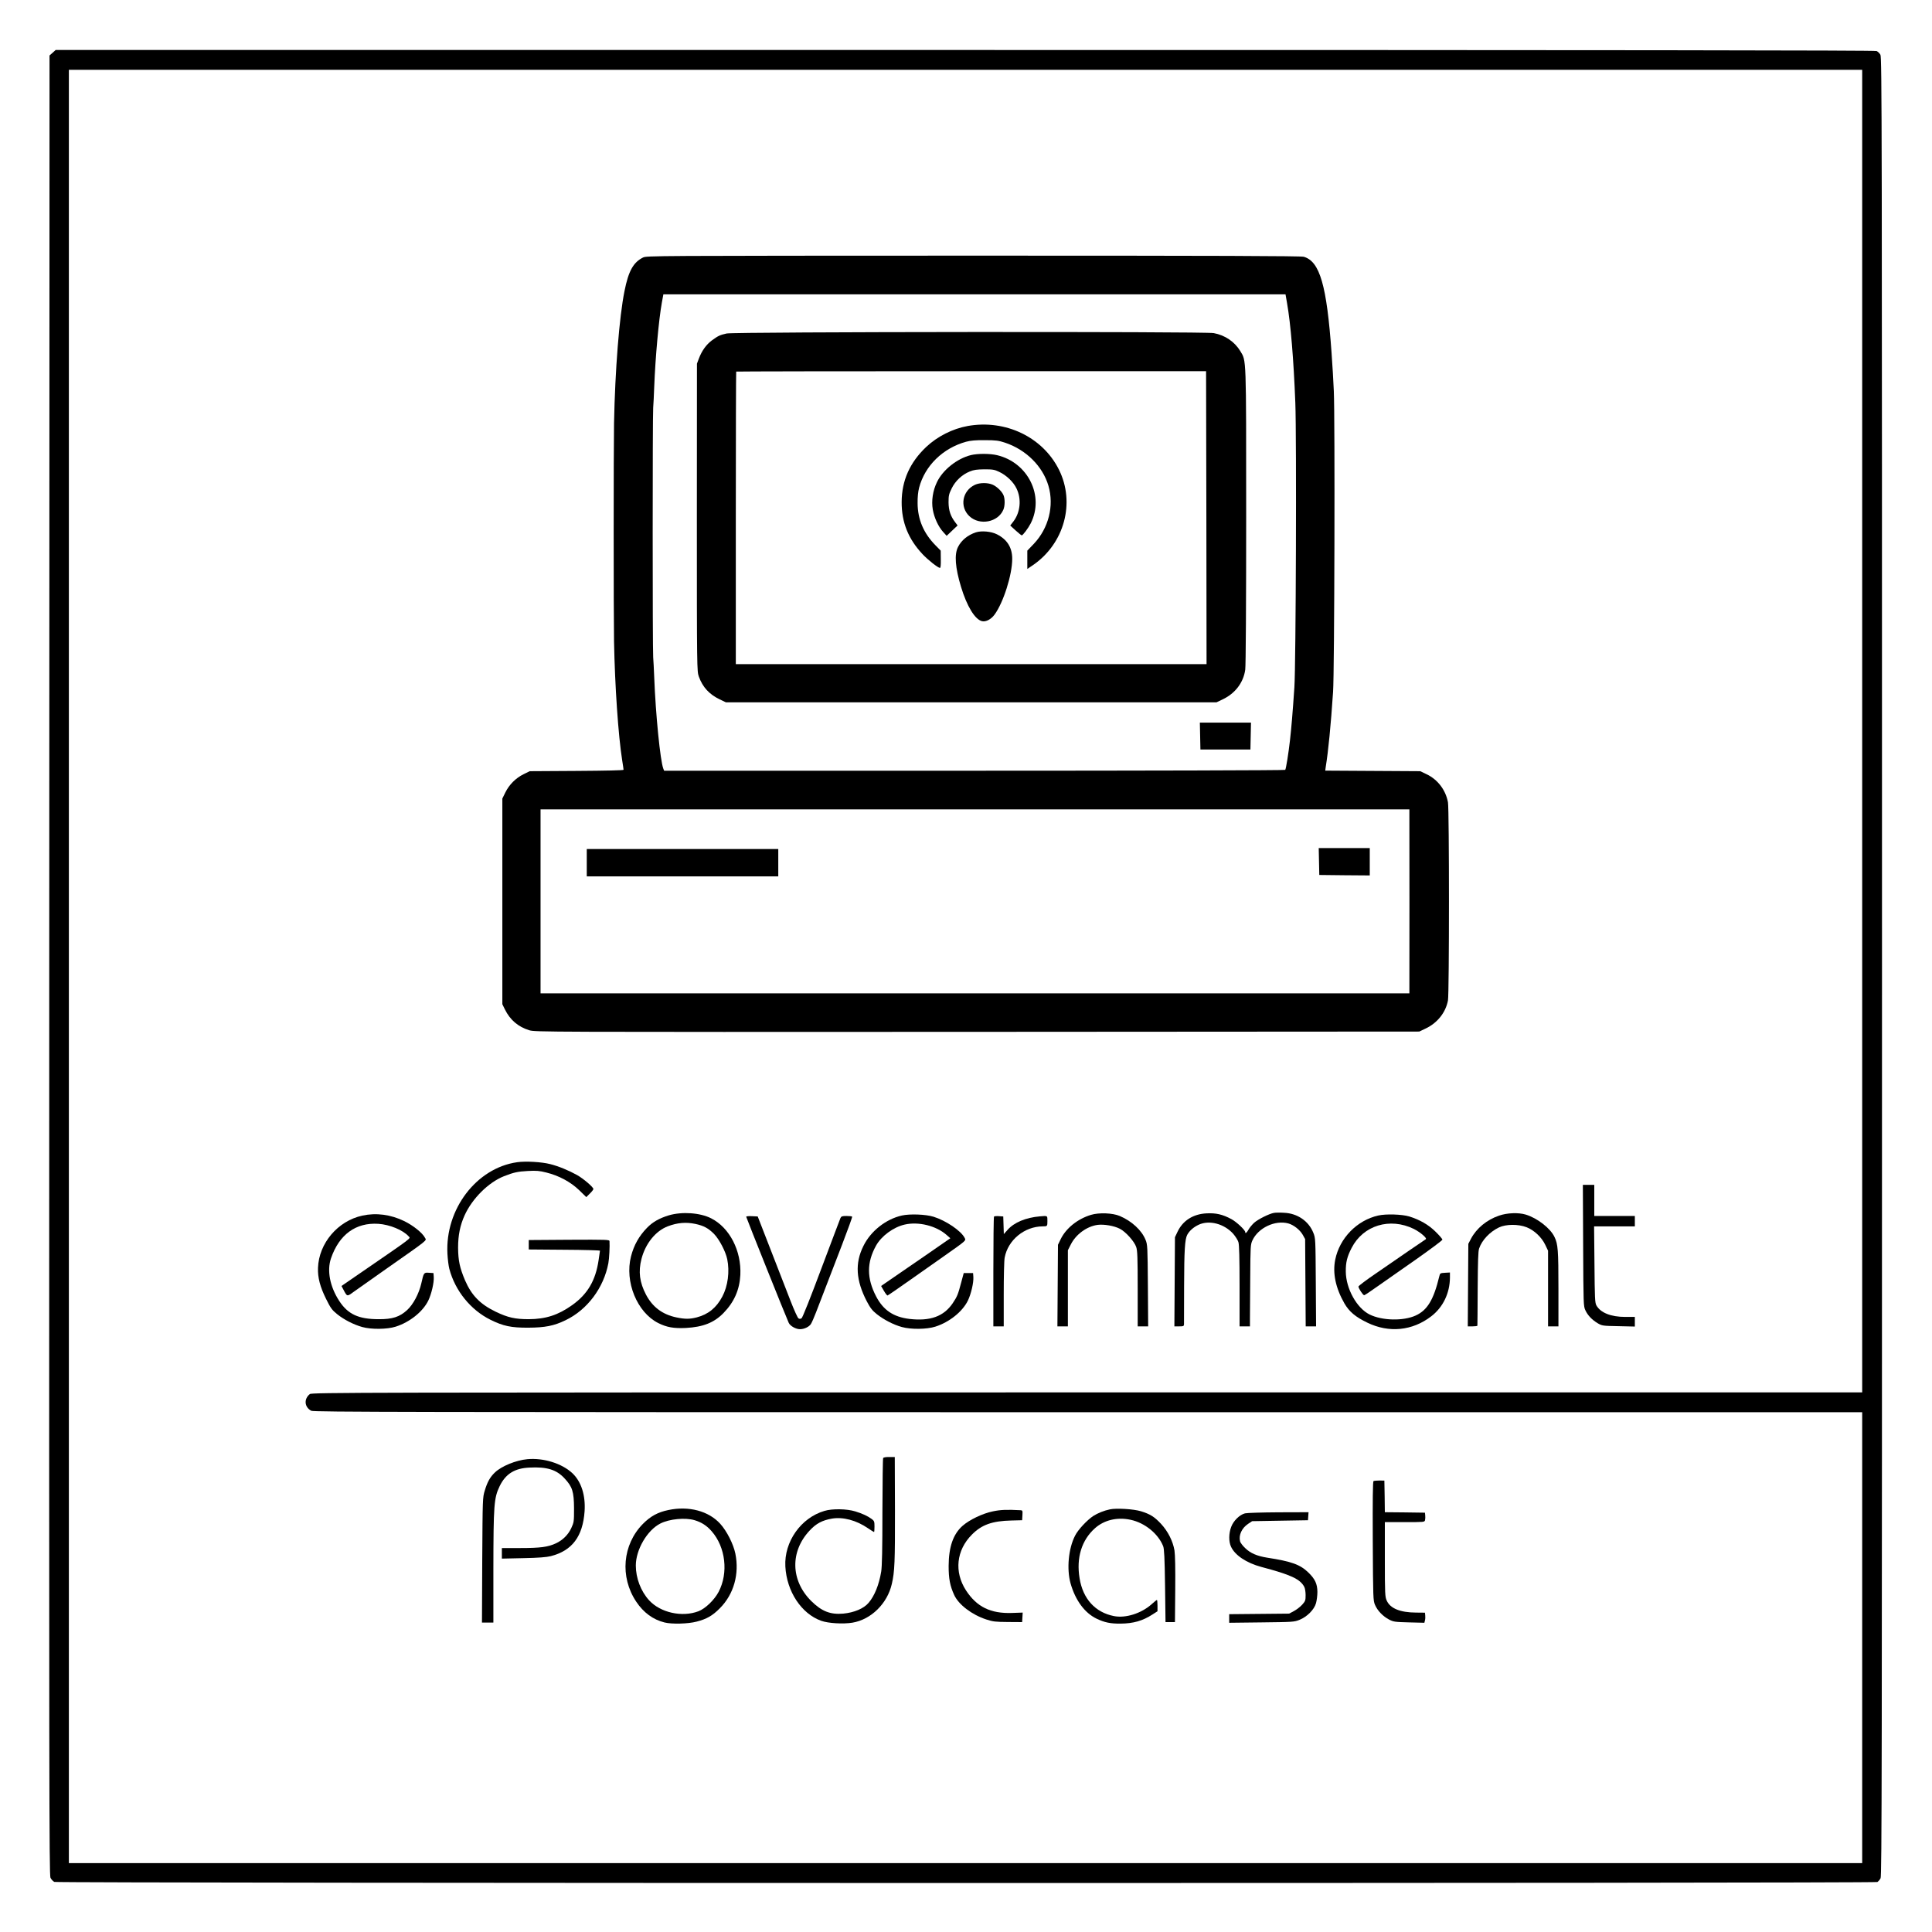 <?xml version="1.0" standalone="no"?>
<!DOCTYPE svg PUBLIC "-//W3C//DTD SVG 20010904//EN"
 "http://www.w3.org/TR/2001/REC-SVG-20010904/DTD/svg10.dtd">
<svg version="1.0" xmlns="http://www.w3.org/2000/svg"
 width="2048pt" height="2048pt" viewBox="0 0 2048 2048"
 preserveAspectRatio="xMidYMid meet">
<g transform="translate(0,2048) scale(0.1,-0.1)"
fill="#000000" stroke="none">
<path d="M558 19921 l-33 -29 -3 -9642 c-2 -8691 -1 -9645 13 -9675 9 -18 27
-37 41 -44 34 -15 19296 -16 19325 -1 10 6 26 24 34 40 13 26 15 1090 15 9665
0 8973 -1 9639 -17 9665 -9 16 -27 33 -40 39 -17 8 -2754 11 -9663 11 l-9640
0 -32 -29z m19182 -7191 l0 -7010 -8217 0 c-7771 0 -8219 -1 -8239 -18 -65
-52 -57 -139 16 -177 26 -13 974 -15 8235 -15 l8205 0 0 -2390 0 -2390 -9505
0 -9505 0 0 9505 0 9505 9505 0 9505 0 0 -7010z"/>
<path d="M6816 17750 c-103 -51 -154 -144 -196 -355 -55 -270 -100 -839 -111
-1400 -5 -272 -5 -2035 0 -2315 9 -471 45 -997 86 -1257 8 -51 15 -97 15 -103
0 -6 -183 -10 -498 -12 l-497 -3 -65 -32 c-83 -41 -152 -110 -193 -193 l-32
-65 0 -1090 0 -1090 27 -55 c55 -112 141 -185 258 -221 64 -19 114 -19 4750
-17 l4685 3 67 32 c125 59 213 170 237 298 14 74 14 2024 0 2100 -24 131 -109
242 -227 298 l-67 32 -504 3 -503 3 5 37 c28 173 54 439 78 797 15 206 21
2916 8 3190 -4 99 -15 281 -24 405 -51 716 -124 968 -294 1018 -29 9 -901 12
-3502 12 -3424 -1 -3464 -1 -3503 -20z m6827 -482 c39 -221 70 -597 88 -1058
14 -373 6 -2781 -10 -3015 -18 -266 -32 -434 -47 -565 -15 -133 -41 -297 -50
-311 -3 -5 -1483 -9 -3295 -9 l-3289 0 -9 23 c-32 84 -81 573 -96 967 -3 80
-8 176 -11 213 -7 89 -7 2555 0 2644 3 37 8 138 11 223 12 310 48 711 81 893
l16 87 3297 0 3298 0 16 -92z m1297 -5425 c1 -78 1 -1842 0 -1870 l0 -23
-4605 0 -4605 0 0 975 0 975 4605 0 4605 0 0 -57z"/>
<path d="M7703 16945 c-72 -16 -91 -25 -159 -75 -58 -44 -104 -108 -135 -189
l-21 -56 -1 -1630 c0 -1612 1 -1631 21 -1687 40 -112 111 -189 222 -242 l65
-31 2600 0 2600 0 67 32 c131 62 219 177 238 314 6 37 10 717 10 1624 0 1719
2 1645 -62 1753 -61 100 -162 169 -282 191 -96 18 -5081 14 -5163 -4z m5085
-1953 l2 -1552 -2495 0 -2495 0 0 1548 c0 852 2 1551 4 1553 2 2 1124 4 2493
4 l2488 0 3 -1553z"/>
<path d="M10257 15964 c-160 -29 -320 -110 -439 -222 -173 -164 -259 -355
-260 -584 -1 -214 70 -391 221 -552 58 -62 165 -146 185 -146 7 0 10 29 9 91
l-1 92 -55 56 c-127 129 -189 276 -190 446 -1 64 5 123 16 165 61 233 252 419
497 487 49 13 99 18 200 17 117 0 145 -4 212 -26 224 -74 401 -250 462 -458
62 -211 2 -449 -155 -615 l-69 -72 0 -97 0 -97 58 39 c334 228 453 662 277
1014 -173 346 -568 534 -968 462z"/>
<path d="M10293 15656 c-147 -36 -299 -157 -361 -287 -44 -91 -60 -198 -44
-291 15 -86 59 -181 109 -236 l38 -42 58 55 58 55 -25 33 c-50 65 -70 126 -71
212 0 71 4 88 33 147 39 81 112 148 192 180 43 18 76 22 155 23 88 0 107 -3
157 -27 77 -36 152 -108 184 -177 54 -112 40 -252 -33 -348 l-34 -44 57 -52
c32 -29 61 -52 65 -52 12 0 69 76 95 127 147 290 -28 645 -357 723 -77 18
-204 18 -276 1z"/>
<path d="M10335 15341 c-135 -63 -165 -233 -59 -333 109 -102 304 -64 360 69
17 39 18 111 3 150 -15 40 -67 92 -114 114 -52 24 -138 24 -190 0z"/>
<path d="M10345 14837 c-87 -29 -154 -84 -190 -156 -40 -79 -29 -219 32 -421
62 -206 149 -349 224 -365 40 -9 95 20 131 69 94 127 188 423 188 592 0 119
-53 205 -162 260 -61 31 -163 40 -223 21z"/>
<path d="M12722 12678 l3 -143 265 0 265 0 3 143 3 142 -271 0 -271 0 3 -142z"/>
<path d="M13982 11348 l3 -143 268 -3 267 -2 0 145 0 145 -270 0 -271 0 3
-142z"/>
<path d="M6220 11335 l0 -145 1015 0 1015 0 0 145 0 145 -1015 0 -1015 0 0
-145z"/>
<path d="M5482 8160 c-431 -61 -764 -498 -739 -970 3 -58 12 -130 20 -160 61
-232 226 -436 436 -540 135 -67 220 -85 401 -84 177 1 272 19 395 79 230 110
405 343 454 605 9 48 16 181 12 233 -1 16 -26 17 -428 15 l-428 -3 0 -50 0
-50 378 -3 c207 -1 377 -6 377 -10 0 -4 -7 -50 -15 -103 -32 -214 -117 -358
-280 -474 -149 -106 -280 -148 -460 -149 -144 0 -221 17 -350 79 -164 79 -256
173 -325 332 -57 135 -73 210 -74 348 0 131 21 236 70 344 81 177 252 347 415
412 105 41 145 50 254 56 92 5 124 2 195 -16 134 -33 257 -99 348 -186 l77
-75 37 37 c21 20 38 42 38 49 0 20 -107 111 -173 148 -90 50 -197 94 -285 116
-90 23 -259 33 -350 20z"/>
<path d="M16782 7278 c3 -628 3 -644 24 -688 25 -54 70 -101 132 -138 46 -26
52 -27 220 -30 l172 -4 0 51 0 51 -100 0 c-154 0 -264 44 -308 123 -15 29 -17
74 -20 435 l-4 402 216 0 216 0 0 55 0 55 -215 0 -215 0 0 165 0 165 -60 0
-61 0 3 -642z"/>
<path d="M13505 7623 c-50 -8 -170 -68 -212 -106 -21 -20 -48 -52 -58 -71 -19
-34 -35 -47 -35 -27 0 22 -94 110 -147 138 -93 50 -163 66 -262 61 -144 -7
-253 -77 -309 -196 l-27 -57 -3 -472 -3 -473 51 0 c45 0 50 2 51 23 0 12 1
193 1 402 1 380 8 497 33 545 24 44 67 82 123 108 112 51 268 10 364 -96 24
-28 50 -68 56 -90 8 -28 12 -165 12 -466 l0 -426 55 0 55 0 0 83 c0 45 1 240
3 432 2 334 3 352 23 396 62 134 241 218 381 180 57 -16 123 -68 153 -121 l25
-45 3 -462 3 -463 55 0 55 0 -3 468 c-3 465 -3 467 -27 526 -49 122 -168 204
-309 210 -42 3 -90 2 -107 -1z"/>
<path d="M7090 7597 c-101 -31 -171 -70 -232 -133 -85 -88 -138 -182 -169
-302 -69 -269 64 -594 289 -707 90 -45 164 -58 292 -52 183 10 300 56 400 159
112 115 170 246 178 404 12 256 -114 500 -309 599 -117 60 -309 73 -449 32z
m281 -91 c89 -19 137 -45 198 -106 56 -58 123 -186 140 -268 27 -132 7 -285
-52 -396 -63 -119 -149 -189 -272 -221 -74 -19 -125 -19 -215 0 -148 31 -253
110 -322 241 -68 130 -83 244 -48 379 42 163 150 297 280 346 100 38 192 46
291 25z"/>
<path d="M11565 7602 c-142 -43 -264 -141 -321 -257 l-29 -60 -3 -432 -3 -433
56 0 55 0 0 403 0 404 31 61 c54 108 171 193 286 208 67 8 173 -10 233 -41 62
-31 154 -134 174 -193 13 -38 16 -109 16 -444 l0 -398 56 0 55 0 -3 433 c-3
416 -4 434 -25 485 -41 101 -146 198 -273 252 -75 32 -219 38 -305 12z"/>
<path d="M15891 7594 c-130 -44 -239 -134 -298 -245 l-28 -54 -3 -437 -3 -438
51 0 c27 0 51 3 51 8 1 4 2 180 3 392 2 291 5 395 15 425 30 89 113 177 211
224 74 35 205 36 292 2 80 -31 160 -106 198 -186 l30 -63 0 -401 0 -401 55 0
55 0 0 399 c0 412 -5 473 -42 549 -44 93 -183 200 -305 237 -77 23 -195 19
-282 -11z"/>
<path d="M3841 7594 c-260 -56 -461 -293 -470 -554 -4 -102 22 -201 85 -328
49 -99 63 -118 117 -162 73 -59 177 -112 267 -137 97 -27 264 -25 355 4 148
47 287 158 345 276 34 71 62 191 58 251 l-3 41 -47 3 c-55 4 -56 3 -82 -113
-25 -109 -86 -224 -151 -283 -79 -72 -155 -97 -300 -96 -214 0 -326 52 -418
192 -100 153 -133 323 -88 454 87 252 263 380 501 365 121 -8 263 -66 323
-134 20 -23 55 3 -505 -382 l-208 -143 19 -36 c41 -78 39 -78 106 -29 33 24
191 135 350 247 459 322 427 297 410 329 -26 51 -123 129 -218 176 -146 71
-299 91 -446 59z"/>
<path d="M9560 7595 c-169 -38 -330 -165 -407 -322 -92 -183 -80 -365 35 -587
38 -72 58 -98 107 -137 73 -58 177 -112 265 -136 97 -27 264 -25 355 4 148 47
287 158 345 276 34 71 62 191 58 251 l-3 41 -50 0 -49 0 -27 -100 c-34 -129
-42 -148 -90 -220 -95 -140 -239 -192 -460 -166 -169 21 -276 93 -352 239
-100 192 -100 358 -1 537 57 103 185 197 304 224 146 34 334 -13 443 -109 l41
-36 -130 -90 c-71 -50 -236 -163 -367 -253 l-237 -163 30 -52 c16 -28 34 -50
38 -49 5 1 119 79 253 174 134 95 289 204 344 242 244 172 236 165 220 196
-38 74 -197 182 -329 223 -83 26 -251 32 -336 13z"/>
<path d="M14610 7595 c-226 -51 -410 -240 -456 -468 -29 -143 4 -300 97 -463
51 -88 117 -144 244 -205 229 -111 477 -86 676 67 126 96 198 247 199 412 l0
53 -52 -3 c-51 -3 -53 -4 -61 -38 -60 -249 -127 -359 -250 -415 -132 -60 -356
-55 -489 11 -136 68 -250 273 -252 454 -1 99 14 159 62 252 123 239 405 325
659 201 30 -15 74 -44 97 -65 34 -31 38 -40 26 -47 -8 -5 -87 -59 -175 -119
-88 -61 -244 -168 -347 -239 -103 -70 -188 -134 -188 -141 0 -18 48 -92 61
-92 5 0 72 44 147 98 76 53 260 183 410 287 149 105 271 196 272 204 0 8 -33
46 -73 85 -75 74 -166 126 -278 161 -76 23 -247 29 -329 10z"/>
<path d="M7910 7582 c0 -8 425 -1070 451 -1125 15 -33 75 -67 119 -67 44 0 96
24 116 55 9 14 34 70 54 123 70 183 164 427 276 717 61 160 110 293 107 298
-2 4 -29 7 -59 7 -47 0 -56 -3 -65 -22 -5 -13 -97 -254 -203 -537 -114 -305
-199 -519 -209 -525 -12 -8 -22 -8 -33 -1 -9 6 -47 89 -84 185 -38 96 -131
337 -208 535 l-140 360 -61 3 c-34 2 -61 -1 -61 -6z"/>
<path d="M10537 7584 c-4 -4 -7 -268 -7 -586 l0 -578 55 0 55 0 0 339 c0 186
4 361 10 390 35 187 210 330 403 331 49 0 50 1 50 55 0 61 4 58 -80 51 -150
-13 -274 -65 -343 -144 l-39 -44 -3 94 -3 93 -45 3 c-25 2 -49 0 -53 -4z"/>
<path d="M9362 5025 c-4 -5 -7 -262 -8 -570 0 -393 -4 -582 -13 -635 -23 -139
-70 -256 -133 -330 -51 -61 -153 -104 -269 -115 -137 -12 -229 24 -340 134
-218 217 -225 524 -17 746 69 75 134 109 236 127 118 20 259 -17 383 -102 32
-22 61 -40 64 -40 3 0 5 26 5 58 0 52 -3 60 -28 79 -43 32 -101 59 -177 82
-88 27 -242 30 -325 5 -250 -73 -429 -327 -415 -589 14 -265 170 -501 380
-576 74 -27 234 -36 331 -20 198 33 371 203 418 412 30 130 34 234 33 784 l-2
560 -58 0 c-32 1 -61 -4 -65 -10z"/>
<path d="M5590 5012 c-121 -11 -274 -74 -343 -140 -52 -49 -81 -102 -108 -192
-23 -74 -23 -82 -27 -737 l-3 -663 61 0 60 0 0 553 c1 700 6 767 67 894 63
129 158 189 315 196 185 10 287 -22 372 -114 84 -90 100 -141 101 -319 0 -140
-1 -147 -29 -208 -33 -71 -90 -128 -163 -162 -83 -39 -165 -50 -375 -50 l-198
0 0 -56 0 -56 228 5 c161 3 245 10 290 21 227 58 340 208 359 476 11 169 -35
314 -129 403 -111 104 -306 165 -478 149z"/>
<path d="M14560 4780 c-8 -5 -10 -196 -8 -636 3 -609 4 -631 24 -677 26 -61
84 -121 149 -155 46 -24 62 -26 212 -30 l162 -4 6 25 c4 13 5 38 3 53 l-3 29
-95 1 c-168 1 -273 44 -310 127 -18 39 -20 69 -20 437 l0 395 210 0 c207 0
211 0 216 21 3 12 4 35 2 50 l-3 29 -212 3 -213 2 -2 168 -3 167 -52 1 c-29 0
-57 -3 -63 -6z"/>
<path d="M7085 4473 c-112 -23 -190 -66 -270 -147 -216 -219 -246 -562 -71
-824 77 -116 179 -191 301 -221 77 -19 248 -15 339 9 106 27 169 63 246 141
149 149 209 364 165 581 -21 101 -91 239 -160 315 -123 136 -334 192 -550 146z
m279 -108 c73 -22 129 -58 180 -117 148 -169 179 -441 74 -642 -46 -87 -141
-178 -214 -206 -174 -66 -403 -15 -523 116 -88 96 -141 236 -141 369 0 167
120 374 260 445 96 49 265 65 364 35z"/>
<path d="M11765 4480 c-66 -14 -126 -39 -176 -70 -65 -43 -162 -146 -193 -209
-70 -136 -90 -353 -48 -504 51 -181 150 -315 277 -376 84 -40 146 -53 253 -52
135 1 234 29 339 97 l53 34 0 60 c0 33 -3 60 -6 60 -3 0 -29 -20 -56 -45 -109
-98 -277 -151 -400 -126 -198 39 -329 183 -364 401 -36 218 22 405 164 531 97
86 234 119 375 89 151 -31 294 -147 347 -280 11 -27 16 -125 20 -420 l5 -385
50 0 50 0 3 345 c2 229 -1 368 -8 415 -17 99 -69 202 -142 281 -71 76 -116
104 -213 134 -79 24 -263 35 -330 20z"/>
<path d="M10525 4459 c-109 -22 -248 -89 -321 -153 -100 -88 -147 -224 -148
-426 0 -134 14 -210 59 -308 47 -102 187 -209 340 -259 71 -23 97 -26 230 -27
l150 -1 3 51 3 50 -113 -4 c-227 -8 -374 64 -488 239 -127 196 -103 426 63
592 104 105 215 144 417 149 l115 3 3 53 c3 48 1 52 -20 53 -147 8 -212 5
-293 -12z"/>
<path d="M13198 4438 c-58 -15 -123 -79 -147 -144 -26 -69 -27 -155 -2 -209
41 -91 164 -173 321 -215 314 -83 413 -129 456 -212 8 -15 14 -54 14 -87 0
-56 -3 -64 -37 -102 -20 -22 -60 -53 -87 -67 l-51 -27 -317 -3 -318 -3 0 -45
0 -46 343 4 c332 4 344 4 402 27 80 32 156 108 175 176 8 28 15 82 15 120 -1
85 -24 136 -96 206 -87 84 -177 117 -436 157 -108 17 -179 48 -233 101 -27 25
-52 58 -55 74 -16 64 19 140 86 184 l42 28 296 5 296 5 3 43 3 42 -318 -1
c-175 -1 -335 -6 -355 -11z"/>
</g>
</svg>
